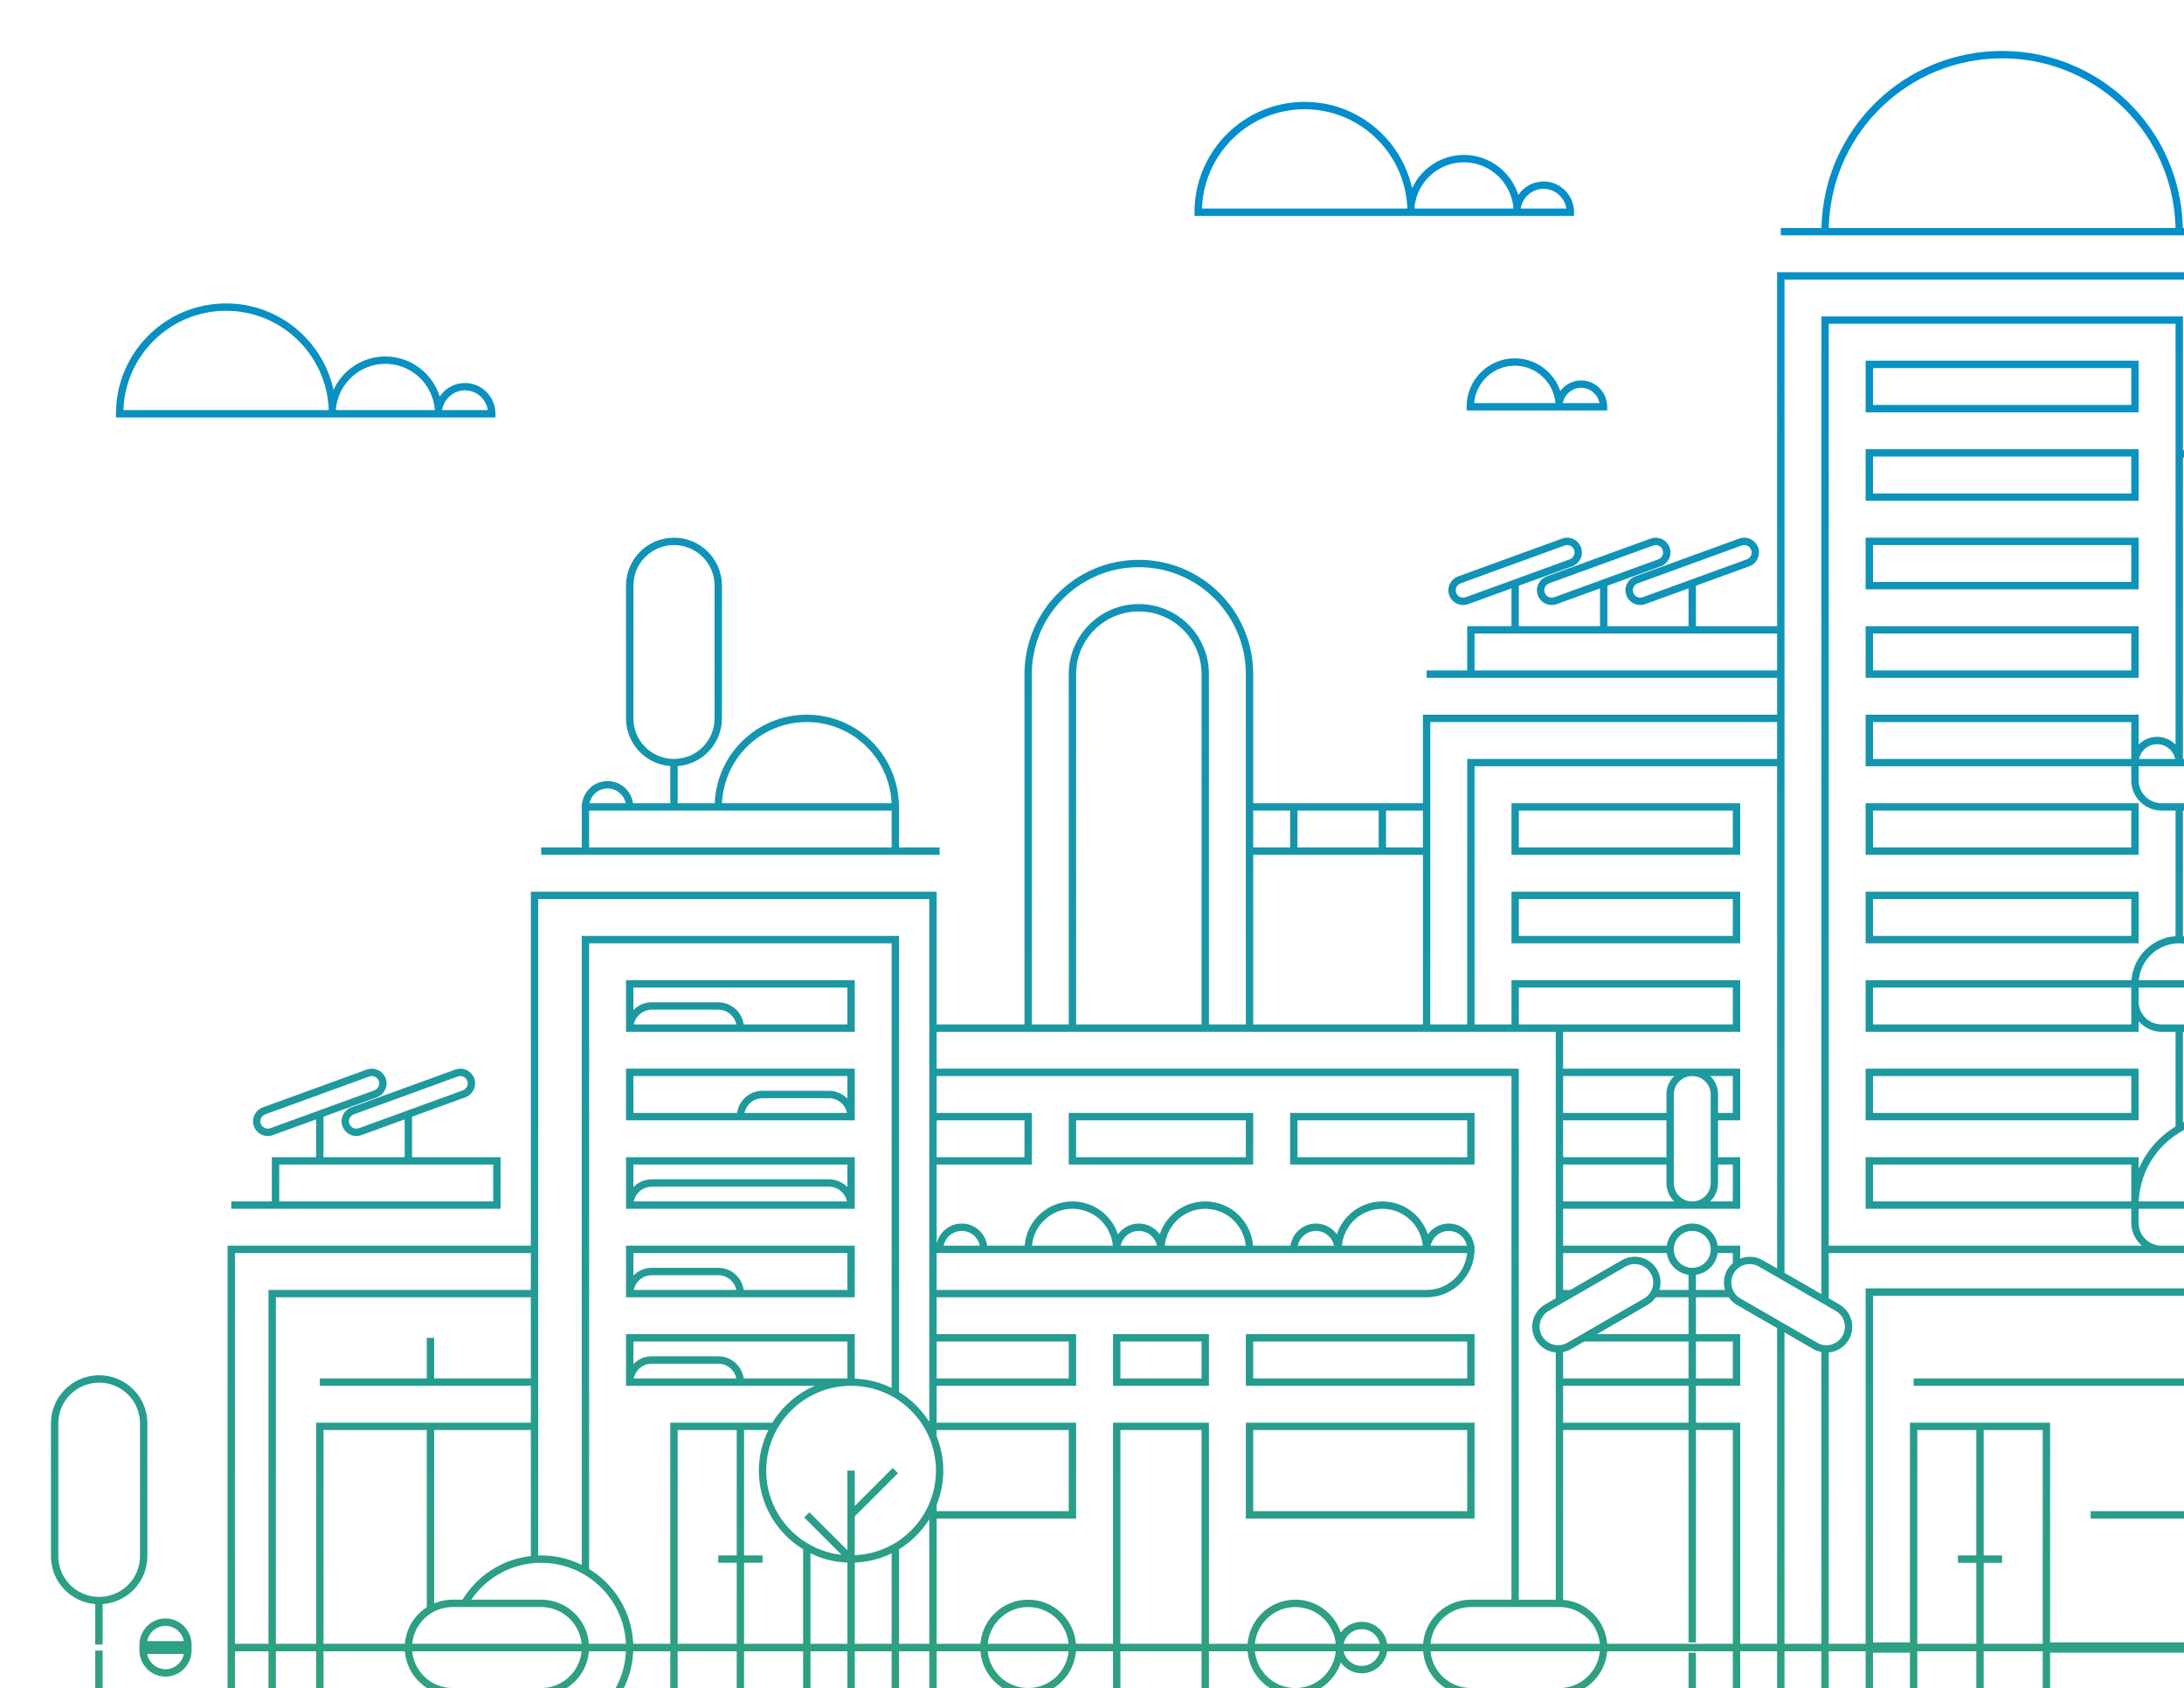 <svg xmlns="http://www.w3.org/2000/svg" width="643" height="497" viewBox="0 0 643 497">
    <defs>
        <linearGradient id="k5tg6ncgha" x1="50%" x2="50%" y1="0%" y2="100%">
            <stop offset="0%" stop-color="#008DD1"/>
            <stop offset="100%" stop-color="#5CB235"/>
        </linearGradient>
        <filter id="zxq3r6kwxb" width="106.5%" height="114.6%" x="-3.2%" y="-7.3%" filterUnits="objectBoundingBox">
            <feOffset dy="5" in="SourceAlpha" result="shadowOffsetOuter1"/>
            <feGaussianBlur in="shadowOffsetOuter1" result="shadowBlurOuter1" stdDeviation="7.5"/>
            <feColorMatrix in="shadowBlurOuter1" result="shadowMatrixOuter1" values="0 0 0 0 0 0 0 0 0 0 0 0 0 0 0 0 0 0 0.1 0"/>
            <feMerge>
                <feMergeNode in="shadowMatrixOuter1"/>
                <feMergeNode in="SourceGraphic"/>
            </feMerge>
        </filter>
    </defs>
    <g fill="url(#k5tg6ncgha)" fill-rule="evenodd" filter="url(#zxq3r6kwxb)" transform="translate(-572 -56)">
        <path d="M1226.633 951.726v2.17h-11.976l-.024.865c-1.028 28.472-24.432 51.239-53.17 51.239-29.032 0-52.617-23.231-53.2-52.103h-11.973v-2.171h130.343zm-14.135 2.17h-102.075l.013.6.033.82c1.308 27.014 23.637 48.513 50.993 48.513l.843-.006.816-.02c26.869-.857 48.493-22.46 49.364-49.307l.013-.6zm-177.078 3.543v1.085l-.004.267c-.14 4.877-4.104 8.79-8.979 8.79-3.091 0-5.81-1.576-7.427-3.97-2.148 6.828-8.505 11.78-16.015 11.78-6.648 0-12.379-3.887-15.1-9.512l-.147-.312-.1.435c-3.374 14.333-16.204 25.008-31.54 25.008-17.91 0-32.427-14.545-32.427-32.486v-1.085h111.739zm-49.082 2.173h-60.463l.009.262.024.483c.945 15.888 14.106 28.482 30.2 28.482l.675-.008.478-.014c15.724-.59 28.38-13.21 29.07-28.943l.007-.262zm2.159-.363l-.006.084-.013.279-.011.24c-.005.079-.01.158-.013.244v-.001.001l.037.318c.923 7.225 7.066 12.806 14.504 12.806l.513-.01.332-.014c7.175-.411 12.966-6.02 13.701-13.139l.03-.38-.006-.065h-29.087l.019-.363zm44.664.363h-13.447l.01.067.044.237c.637 3.137 3.384 5.495 6.67 5.495l.386-.011.251-.02c3.08-.29 5.57-2.653 6.077-5.7l.009-.068zm566.036-422.507h-.083c-.493 3.303-3.122 5.888-6.435 6.365v71.75h-91.24v10.857h90.156v2.171h-11.95v13.026h-26.177l-.039.244c-.632 3.558-3.713 6.269-7.455 6.269-3.828 0-6.963-2.835-7.495-6.513h-24.005v10.91l.434.021c14.286.79 25.634 12.587 25.634 27.062 0 14.989-12.156 27.137-27.154 27.137-6.076 0-11.67-2.019-16.195-5.39l.002-.011-.002.012c-15.42 62.3-71.298 108.661-138.187 109.582l-2.03.014h-1.086l-.001-156.31h-27.03l.215.19c1.708 1.56 2.828 3.754 2.915 6.228l.005.31v6.297h-.056l-.028.323c-.672 6.773-6.128 12.127-12.95 12.648-.36.026-.718.054-1.086.054l-.365-.007-.344-.019c.235.016.47.027.707.027.368 0 .728-.028 1.087-.054v36.96h-2.173v-36.96l.162.012-.162-.013c-4.458-.342-8.33-2.746-10.668-6.263l-.192-.295c-.6-.953-1.09-1.978-1.45-3.066l-.002.001.163.461c.284.764.633 1.496 1.038 2.19l.25.414v43.519h-2.172v-45.712l-.2.198c-1.364 1.295-3.2 2.094-5.23 2.094-2.54 0-4.772-1.254-6.152-3.165-1.862 5.62-7.151 9.678-13.4 9.678-7.433 0-13.509-5.74-14.067-13.025h-10.971l-.02.422c-.765 13.92-12.009 25.02-25.994 25.575-.242.009-.48.03-.722.043l-.273.008.274-.008.36-.023.362-.02v23.935h-2.173v-23.935l-.615-.031c-3.47-.215-6.756-1.077-9.751-2.473l-.498-.238v26.679l108.404-.001.263.004c4.797.139 8.644 4.07 8.644 8.897v6.296h-28.186 2.168l.035.341.039.295c.833 5.78 5.809 10.22 11.824 10.22l.48-.011.305-.016c5.758-.372 10.404-4.82 11.079-10.488l.032-.34h2.168l-.028.323c-.672 6.773-6.128 12.127-12.951 12.648v36.96l4.128.001.263.004c4.797.139 8.644 4.07 8.644 8.897v6.296h-.056l-.023.466c-.517 9.158-5.566 17.084-12.957 21.598v44.703l-52.136 12.095v10.15h39.105v28.222h-41.275v-1.086l-.002-36.78-36.93 8.566-2.173.504 2.173-.504v55.351h-132.516V823.637H992.016v-2.17h103.188v-23.882h-91.242V719.43H993.1v89.013h102.103v2.17H990.927V784.56h-49.963v-2.171h10.862v-11.94h-.001v1.085h-10.862v51.018l-.005.556c-.297 18.329-15.255 33.093-33.667 33.093-18.597 0-33.671-15.064-33.671-33.65V719.43h-25.851v39.077H728.287V654.3h-89.286V417.7h89.287V313.494h119.481v39.077h25.85V249.448c0-18.585 15.075-33.65 33.672-33.65 18.412 0 33.37 14.765 33.667 33.094l.005.556v51.018h10.862v1.086-11.94h-10.861v-2.172h49.963v-26.051h104.275v2.169H993.1v89.013h10.863v-78.156h91.242v-23.881H992.016v-2.171h103.188V131.129h132.516v55.35l-2.173-.503 2.173.504 36.93 8.567.002-36.781v-1.086h41.275v28.223h-39.105v10.15l52.137 12.094-.001 44.703c7.391 4.514 12.44 12.44 12.957 21.598l.023.467h.056v6.295c0 4.827-3.847 8.758-8.644 8.897l-.263.004h-4.128v36.96c6.823.522 12.279 5.876 12.95 12.649l.03.323h-2.169l-.032-.34c-.675-5.667-5.321-10.116-11.08-10.488l-.304-.016-.48-.01c-6.015 0-10.99 4.44-11.824 10.219l-.039.295-.035.34h-2.168v.001h28.186v6.296c0 4.827-3.847 8.758-8.644 8.897l-.263.004h-108.404v26.678l.498-.238c2.995-1.396 6.282-2.258 9.751-2.473l.615-.03v-23.936h2.173v23.935c-.242-.009-.481-.03-.722-.043l-.274-.009.273.009c.241.013.48.034.722.043 13.985.555 25.229 11.654 25.994 25.575l.02.422h10.97c.559-7.285 6.635-13.025 14.069-13.025 6.248 0 11.537 4.057 13.399 9.678 1.38-1.911 3.613-3.165 6.152-3.165 2.03 0 3.866.799 5.23 2.094l.2.198v-45.712h2.173v43.52c-.6.952-1.091 1.977-1.452 3.065l.119.171-.118-.171c.36-1.088.852-2.113 1.451-3.066 2.316-3.677 6.279-6.206 10.86-6.558l.162-.014-.162.013v-36.96h2.173v36.96c-.359-.026-.72-.054-1.087-.054-.237 0-.472.011-.707.027l.344-.019.365-.007c.368 0 .726.028 1.087.054 6.821.521 12.277 5.875 12.949 12.648l.028.323h.056v6.296c0 2.601-1.14 4.913-2.92 6.538l-.216.191h27.031v-156.31h1.087c67.786 0 124.641 46.667 140.217 109.596l.002.011-.002-.01c4.525-3.371 10.119-5.39 16.195-5.39 14.998 0 27.154 12.148 27.154 27.137 0 14.475-11.348 26.271-25.634 27.062l-.434.02v10.911h24.005c.532-3.678 3.667-6.513 7.495-6.513 3.742 0 6.823 2.71 7.455 6.269l.04.244h26.176v13.026h11.95v2.17h-90.155v10.858h91.239v71.75c3.313.477 5.942 3.062 6.435 6.364h.083v2.211zm-488.904 101.762l-2.056 1.186-10.862 6.268-2.172 1.253-4.25 2.453-.263.145c-2.036 1.07-4.346 1.097-6.348.3v3.828h-6.626l-.04.244c-.632 3.558-3.712 6.269-7.455 6.269-3.827 0-6.962-2.836-7.494-6.513h-30.522v-2.171h30.522l.043-.268c.563-3.105 2.995-5.535 6.104-6.092l.261-.042v-4.452h-8.578l.082.291c.475 1.857.269 3.888-.765 5.678l-.244.393-.147.215c-2.253 3.173-6.585 4.142-9.995 2.173l-15.168-8.75-.091-.053.09.052h-2.114v-1.218l-.001-.001v79.374h-13.033v10.857h62.998v-10.857h-49.964v-2.171h52.137v15.196h-67.343V719.43h-10.864v75.988h89.069V647.574l2.172-1.252v292.38h128.171v-52.678l-10.862 2.52v39.301h-106.447V654.302h2.172v271.375h102.103v-36.629l.724-.168-.724.168v-87.24c-1.382 1.411-3.3 2.29-5.431 2.29-2.13 0-4.05-.88-5.43-2.289v8.802h-80.38v-15.196h78.205v-4.125l.005-.262c.139-4.794 4.072-8.639 8.902-8.639h4.129v-36.96l-.324-.03c-6.777-.673-12.134-6.127-12.656-12.942h2.168l.035.34.039.295c.833 5.78 5.809 10.22 11.824 10.22l.48-.011.304-.016c5.758-.372 10.405-4.82 11.08-10.488l.032-.34h2.333l.071.301.064.223c.686 2.211 2.748 3.818 5.187 3.818l.358-.011.235-.02c2.253-.246 4.095-1.869 4.66-4.01l.067-.301h2.175l-.04.244c-.632 3.558-3.712 6.269-7.455 6.269-2.131 0-4.051-.882-5.43-2.293l-.223-.24.098.11.124.131v45.71h-2.172v-43.52l.018-.031-.018.03c-2.255 3.58-6.067 6.074-10.494 6.528l-.37.033v36.96h102.103v-36.96l-.37-.033c-4.424-.456-8.236-2.947-10.49-6.525v43.518h-2.172v-49.932h-104.276V719.429h-76.034v10.857h76.033v2.168h-78.205v-15.196h80.38l-.001 3.136c1.57-1.83 3.846-3.04 6.423-3.13l.31-.005h4.127v-27.872l.484.288.049.028-.532-.316c-4.8-2.93-8.632-7.283-10.86-12.503v3.468h-80.38v-15.197h78.205v-4.125l.006-.31c.09-2.578 1.3-4.85 3.132-6.42h-94.378v-14.245l2.056-1.188zM717.875 898.108v1.086l-.004.267c-.14 4.876-4.104 8.79-8.979 8.79-3.091 0-5.81-1.574-7.427-3.968l-.173-.268.027.045.145.223c-2.149 6.827-8.505 11.777-16.015 11.777-6.648 0-12.379-3.886-15.1-9.51l-.147-.313-.1.436c-3.374 14.33-16.204 25.008-31.54 25.008-17.91 0-32.427-14.545-32.427-32.486v-1.086h64.851v1.086l-.011.364c.006-.121.011-.242.011-.363v-1.086h28.925v-.002h17.964zm-49.08 2.172h-60.466l.008.265.025.483c.945 15.888 14.106 28.482 30.2 28.482l.675-.009.477-.014c15.725-.59 28.383-13.21 29.071-28.942l.01-.265zm376.395-.113v1.086l-.004.246c-.129 4.167-3.515 7.508-7.676 7.508-2.515 0-4.725-1.237-6.126-3.122l.074-.229-.074.229c-1.881 5.497-6.998 9.485-13.074 9.628l-.338.004c-7.838 0-14.19-6.389-14.19-14.263v-1.085h28.382l-.001 1.109.001-.025v-1.086h13.026zm156.462-.544v15.197h-80.38v-15.197h80.38zm-530.73.897l-.015.24.038.324c.923 7.224 7.066 12.805 14.504 12.805l.513-.009.332-.015c7.175-.41 12.965-6.019 13.701-13.136l.03-.385.023.157-.021-.157-.004-.031-.003-.031-.015-.114.015.113h-29.088l-.01.24zm359.02 1.82h-23.938l.033.323.038.3c.825 5.87 5.839 10.383 11.897 10.383l.473-.01.307-.016c5.807-.373 10.493-4.896 11.16-10.657l.03-.323zm169.537-.546h-76.034v10.855h76.034v-10.855zm104.276-13.026h-36.93v23.88h36.93v-23.88zm-260.842 13.572h-10.803v.017l-.002.007.078.317.062.223c.694 2.28 2.79 3.932 5.262 3.932l.36-.01.239-.022c2.284-.251 4.152-1.92 4.726-4.123l.078-.34zm-327.297-2.058h-13.447l.01.067.044.237c.637 3.139 3.382 5.494 6.67 5.494l.386-.01.261-.02c2.945-.282 5.345-2.457 5.99-5.313l.086-.455zm486.036-26.713v15.197h-80.38V873.57h80.38zm-2.173 2.171h-76.034v10.855h76.034V875.74zm26.122-78.155h-10.918v88.732l102.103-23.686v-41.788l.298-.152-.298.15c-3.135 1.54-6.605 2.49-10.277 2.713l-.582.029v30.261l-80.38 18.519v-74.777h.054zm52.139 0h-11.027l-.04.244c-.632 3.559-3.712 6.27-7.455 6.27-2.537 0-4.77-1.255-6.152-3.166-1.861 5.62-7.151 9.678-13.399 9.678-5.04 0-9.45-2.646-11.948-6.615v65.64l76.035-17.52v-28.533l.362.02c.24.016.48.034.724.034l-.364-.011c-.242-.013-.48-.035-.722-.043-14.127-.56-25.454-11.88-26.014-25.998zm-226.912 48.166c.821-2.253 3.31-3.415 5.568-2.596l12.739 4.632 2.172.79 15.71 5.715.202.079c2.122.894 3.189 3.302 2.397 5.487l-.163.384-.097.192c-1.012 1.881-3.27 2.762-5.31 2.02l-30.622-11.139-.202-.079c-2.121-.89-3.19-3.3-2.394-5.485zm-44.694-22.113v10.855h89.068v2.17h-23.894v11.915l-2.173-.79v-11.125h-23.897v11.915l15.709 5.714.202.079c2.124.894 3.19 3.3 2.396 5.487l-.16.384-.098.192c-1.011 1.881-3.268 2.762-5.31 2.02l-30.621-11.139-.202-.079c-2.122-.89-3.19-3.3-2.394-5.485.82-2.253 3.31-3.415 5.568-2.596l12.738 4.632v-11.124h-23.896v11.915l15.709 5.714.202.079c2.121.894 3.19 3.3 2.396 5.487l-.161.384-.097.192c-1.012 1.881-3.269 2.762-5.31 2.02l-30.622-11.139-.202-.079c-2.121-.89-3.19-3.3-2.396-5.485.824-2.253 3.313-3.415 5.57-2.596l12.739 4.632v-11.124h-13.037v-13.025h2.173zm195.518 23.88v15.197h-80.38v-15.197h80.38zM771.517 784.56v10.914l.322.028c7.163.72 12.712 6.732 12.712 14.024v39.077l-.003.315c-.168 7.648-6.424 13.796-14.117 13.796-7.8 0-14.12-6.317-14.12-14.11v-39.078l.003-.327c.166-7.278 5.85-13.183 13.03-13.73V784.56h2.173zm427.962 65.129h-76.034v10.855h76.034v-10.855zm-143.974-4.542c-1.086-.31-2.244.267-2.637 1.347-.408 1.126.172 2.37 1.299 2.78l30.62 11.14.159.05c1.012.282 2.091-.2 2.545-1.153l.1-.243.047-.149c.29-1.044-.287-2.195-1.364-2.587l-30.621-11.137zm-52.136 0c-1.087-.31-2.245.267-2.638 1.347-.41 1.126.172 2.37 1.3 2.78l30.619 11.14.163.052c.93.258 1.913-.13 2.418-.934l.115-.208.108-.256.048-.149c.29-1.044-.29-2.195-1.366-2.587l-30.62-11.137zM770.41 797.585l-.303.004c-6.44.161-11.625 5.443-11.625 11.937v39.077l.004.304c.16 6.455 5.446 11.636 11.944 11.636 6.6 0 11.948-5.345 11.948-11.94v-39.077l-.004-.3c-.156-6.292-5.188-11.399-11.495-11.632l-.469-.009zm259.026 47.562c-1.087-.31-2.245.267-2.637 1.347-.409 1.126.171 2.37 1.299 2.78l30.62 11.14.158.05c1.012.282 2.092-.2 2.546-1.153l.1-.243.047-.149c.29-1.044-.288-2.195-1.366-2.587l-30.62-11.137zM938.79 719.43h-62.998v103.123l.004.52c.278 17.147 14.273 30.959 31.495 30.959l.685-.007.511-.015c16.843-.63 30.303-14.472 30.303-31.457V719.429zm-49.964 0v103.124l.003.335c.18 10.036 8.377 18.118 18.462 18.118l.554-.009.335-.013c9.786-.463 17.576-8.538 17.576-18.431V719.43h2.173v103.123l-.003.348c-.186 11.23-9.353 20.276-20.635 20.276-11.398 0-20.637-9.233-20.637-20.624V719.43h2.172zm404.065 102.037v15.197h-54.31v-15.197h54.31zm-91.24 0v15.197h-80.379v-15.197h80.38zm-2.172 2.171h-76.034v10.855h76.034v-10.855zm91.24 0h-49.965v10.855h49.964v-10.855zm39.077-26.052h-49.914l.006.18.023.396c.856 13.015 11.69 23.305 24.929 23.305l.634-.006.392-.013c12.9-.523 23.282-10.82 23.923-23.681l.007-.18zm-481.158-28.222v2.171h-11.95v13.026h-.053l.02-.355c-.009.118-.016.236-.021.355-.574 14.48-12.47 26.051-27.1 26.051-14.631 0-26.525-11.571-27.099-26.051h-24.063l-.039.244c-.63 3.558-3.713 6.269-7.453 6.269-3.828 0-6.963-2.836-7.495-6.513h-.111v-13.026h-11.946v-2.171h117.31zm-14.149 15.197h-49.914l.009.18.023.395c.854 13.015 11.687 23.305 24.926 23.305l.637-.006.392-.013c12.9-.523 23.28-10.82 23.923-23.681l.004-.18zm364.99 13.026h-76.034v10.855h76.034v-10.855zm52.084 0h-23.794l.035.34.039.295c.833 5.78 5.811 10.22 11.824 10.22l.48-.01.305-.015c5.76-.375 10.404-4.823 11.079-10.49l.032-.34zm223.412-195.391h-38.705l-.001 10.857h38.016v2.17l-38.016.001v23.881h37.37v2.17l-37.37.001v13.026h-65.172v140.346l.774-.083 1.94-.237c63.852-8.294 112.423-62.88 112.423-128.086V549.454l-11.259.06v-2.172l13.432-.074V666.24l-.016 2.026c-1.014 66.746-52.066 122.095-118.274 128.666l-1.192.12V654.3l-10.864.001v154.13l1.27-.01 2.32-.056c76.421-2.464 137.616-65.154 137.616-142.125V537.105h-24.293v65.09zm-262.571 195.39h-10.647l.074.302.064.223c.686 2.211 2.748 3.817 5.187 3.817l.356-.01.235-.02c2.255-.246 4.097-1.867 4.661-4.01l.07-.302zm52.137 0h-10.645l.072.302.064.223c.686 2.211 2.75 3.817 5.186 3.817l.359-.01.234-.02c2.255-.246 4.095-1.867 4.66-4.01l.07-.302zm58.546-13.025h-114.703l-.382.01-.235.018c-3.43.311-6.117 3.193-6.117 6.702v4.125h128.171v-4.125l-.004-.236c-.124-3.608-3.09-6.494-6.73-6.494zm-566.887 0h-10.642l.07.301.063.224c.688 2.21 2.75 3.817 5.189 3.817l.356-.011.235-.02c2.255-.246 4.097-1.869 4.662-4.01l.067-.301zm445.452-15.197v15.197h-80.38v-15.197h80.38zm-117.31 0v15.197H1017v-15.197h67.343zm-93.415 2.171h-10.861v10.855h10.861v-10.855zm-156.414 0h-89.069v10.855h89.07v-10.855zm143.381-1.086h-.001v1.086h-23.895v10.855h23.896v-11.94zm221.585 1.086h-76.034v10.855h76.034v-10.855zm-117.31 0h-62.998v10.855h62.999v-10.855zm210.722-15.197v15.197h-54.31v-15.197h54.31zm-2.173 2.171h-49.964v10.855h49.964v-10.855zm-299.791-39.08h-49.964v49.935h49.964v-49.934zm93.415 23.884v15.196H1017v-15.196h67.343zm117.31 0v15.196h-80.38v-15.196h80.38zm220.496 0v2.17h-18.465v11.94h-2.172v-11.94h-18.466v-2.17h39.103zm-339.978 2.17h-62.999v10.855h62.999v-10.854zm117.31 0h-76.035v10.855h76.034v-10.854zM743.273 560.324l-.473.227c-3.487 1.632-7.367 2.567-11.473 2.567-.293 0-.58-.034-.87-.043v193.263h115.137V602.423l.062-.105-.063.104c-2.144 3.43-5.028 6.34-8.438 8.517l-.468.293-.231.139.098-.058.133-.08V745.48h-93.414V560.323zm510.624 172.134l.07.301.064.223c.686 2.211 2.75 3.818 5.186 3.818l.359-.011.234-.02c2.255-.246 4.095-1.869 4.66-4.01l.067-.301h2.175l-.056.335-.032.149.032-.15.056-.334h.159l.035.34.038.295c.836 5.78 5.812 10.22 11.827 10.22l.48-.011.304-.016c5.758-.372 10.405-4.82 11.077-10.488l.035-.34h2.168l-.028.32c-.707 7.13-6.714 12.705-14.036 12.705-6.138 0-11.35-3.916-13.296-9.378l-.103-.3-.164.218c-1.39 1.785-3.549 2.948-5.99 2.948-3.828 0-6.963-2.836-7.493-6.513h2.172zM769.344 537.105h-10.918l-.02.43c-.51 9-5.4 16.815-12.588 21.362l-.374.232v184.182h89.07V612.428l.554-.28.387-.208-.43.229-.512.259c-3.3 1.62-6.971 2.585-10.86 2.74l-.072.003.072-.003v13.08H756.31v-15.196h55.608l.519.215c.174.07.349.138.525.205l.491.179-.491-.18c-.176-.067-.35-.135-.525-.205l-.519-.215c-5.222-2.227-9.58-6.06-12.512-10.857l-.187-.309.187.31h-30.061l-.001-65.09zm54.31 180.153v15.196H756.31V717.26l67.343-.001zm-32.644 1.806l-.013.097-.039.267c-.53 3.68-3.664 6.515-7.494 6.515h-19.551l-.303-.006c-2.008-.079-3.812-.94-5.127-2.283v6.632h62.998v-10.857H790.96l.04-.268.011-.097zm532.077.366h-114.703l-.382.01-.235.018c-3.43.311-6.117 3.193-6.117 6.702v4.125h128.171v-4.125l-.004-.236c-.124-3.608-3.09-6.494-6.73-6.494zm-534.301 0h-30.194l.07.302.064.223c.688 2.21 2.75 3.817 5.187 3.817h19.55l.36-.013.234-.02c2.255-.243 4.095-1.864 4.66-4.007l.069-.302zm659.43-2.172v2.17h-65.17v-2.17h65.17zm-418.183-167.166h-10.862v156.31H847.77l-.001 10.856h182.263v-78.456L1026.91 637l-.22-.132c-3.466-2.155-4.618-6.686-2.563-10.248l.153-.252c1.306-2.07 3.467-3.297 5.752-3.505v-72.771zm-206.38 141.116v15.196H756.31v-15.197h67.343zM719.38 665.154v15.197h-26.068v11.915l15.709 5.714.202.08c2.123.894 3.19 3.3 2.398 5.484l-.163.387-.097.191c-1.012 1.882-3.27 2.763-5.312 2.019l-30.62-11.137-.201-.08c-2.122-.89-3.19-3.3-2.395-5.484.822-2.256 3.313-3.417 5.568-2.597l12.739 4.633.448.164-.447-.163V679.29h-.001v1.06h-23.896l-.001 11.916h.001l15.708 5.713.202.08c2.124.894 3.19 3.3 2.396 5.484l-.16.387-.097.191c-1.012 1.882-3.271 2.763-5.312 2.019l-30.62-11.137-.202-.08c-2.121-.89-3.19-3.3-2.394-5.484.821-2.256 3.31-3.417 5.568-2.597l12.738 4.634V680.35h-13.034v-13.025h-11.947v-2.171h78.205v2.17h.001v-2.171h1.084zm573.512 26.052v15.197h-54.31v-15.197h54.31zm-91.24 0v15.197h-80.379v-15.197h80.38zm-117.31-26.051v15.196h-6.516v18.454l-.006.302c-.08 2.009-.944 3.812-2.288 5.125l-.246.229.006-.004.24-.225h6.639v-10.855h-4.345v-2.17h6.517v15.196l-14.115-.001.303-.005.028-.003-.331.008h-38.022v-2.17h32.705l-.198-.2c-1.294-1.362-2.094-3.2-2.094-5.227v-5.428h-30.412v-2.17h30.413v-10.855h-30.413v-2.171h30.413v-5.428l.005-.302c.08-2.007.943-3.81 2.286-5.125h-32.704v-2.171h52.136zm376.911 26.052v2.171l-38.018.001v11.939h-2.172v-11.939h-38.017v-2.172h78.207zm52.136-36.906c-4.327 0-8.398 1.1-11.948 3.037v8.902l-.006 1.29c-.093 10.303-1.3 20.333-3.445 30.013l-.262 1.16.382.302c4.225 3.271 9.52 5.228 15.279 5.228 13.799 0 24.982-11.178 24.982-24.966 0-13.79-11.183-24.966-24.982-24.966zm-724.382 39.077h-30.523v10.855h62.998v-6.632l-.2.198c-1.363 1.293-3.201 2.093-5.23 2.093h-19.552l-.254-.005c-3.712-.122-6.72-2.912-7.238-6.51l-.001.001zm410.473 0h-76.034v10.854h76.034v-10.855zm91.24 0h-49.965v10.854h49.964v-10.855zm-220.53-26.052l-.216.004c-2.869.114-5.183 2.498-5.183 5.423v26.052l.005.218c.114 2.897 2.5 5.209 5.426 5.209 3 0 5.431-2.43 5.431-5.427v-26.052l-.004-.226c-.115-2.776-2.322-5.03-5.107-5.193l-.352-.008zm-142.261-65.131h-28.24l-.001-65.09h-10.86l-.058-.001-.025.285c-.699 7.024-6.537 12.536-13.71 12.7l-.328.003c-7.432 0-13.508-5.74-14.066-13.023l.003.035h-.057v.001h-12.818v36.867h41.058v28.223H847.77v10.857h41.057v15.196l-41.057.001v10.855h144.246l.327.003c7.283.165 13.19 5.845 13.74 13.022h.053V654.3h-.11l-.039.244c-.63 3.558-3.712 6.269-7.453 6.269-2.54 0-4.773-1.255-6.152-3.166-1.861 5.621-7.151 9.679-13.399 9.679-6.25 0-11.54-4.06-13.399-9.679.064-.088.125-.177.185-.268l.058-.095-.058.095-.185.268c-1.382 1.91-3.615 3.166-6.155 3.166-3.827 0-6.962-2.836-7.494-6.513H940.91l-.029.32c-.709 7.133-6.715 12.706-14.037 12.706-6.137 0-11.349-3.914-13.297-9.379l-.103-.3-.163.218c-1.39 1.788-3.547 2.948-5.99 2.948-2.538 0-4.771-1.255-6.15-3.166-1.863 5.621-7.152 9.679-13.4 9.679-7.432 0-13.51-5.74-14.066-13.026h-11.027l-.04.244c-.63 3.558-3.712 6.269-7.453 6.269l-.262-.005c-3.482-.118-6.354-2.582-7.124-5.857v23.23h28.023v15.196l-28.023.001v10.854H1017v-154.14h-11.948l-.327-.004c-7.283-.166-13.191-5.844-13.74-13.02l.003.037h-.057v-.038h-.001v.038l-10.53.001c-.546 3.66-3.674 6.473-7.486 6.473-2.54 0-4.773-1.255-6.152-3.166-1.862 5.621-7.152 9.679-13.4 9.679-7.431 0-13.51-5.74-14.065-13.024l.002.037h-.057v-.038h-.001v.038H927.93v-2.21h11.311v.037h.001v-.037l.057-.001.026-.282c.707-7.131 6.715-12.704 14.038-12.704 6.247 0 11.537 4.058 13.399 9.679 1.379-1.91 3.612-3.166 6.152-3.166 3.812 0 6.94 2.814 7.486 6.473h10.53v.038h.001v-.037l.057-.001.026-.282c.696-7.025 6.537-12.537 13.71-12.7l.328-.004h11.948v-154.14h-169.23v10.854h28.023v15.198l-28.023-.001v23.23c.77-3.275 3.642-5.739 7.124-5.857l.262-.005c3.74 0 6.823 2.71 7.454 6.27l.039.243h11.027c.556-7.286 6.634-13.026 14.066-13.026 6.248 0 11.537 4.058 13.4 9.679 1.379-1.911 3.612-3.166 6.15-3.166 2.443 0 4.6 1.16 5.99 2.948l.163.218.103-.3c1.948-5.465 7.16-9.379 13.297-9.379 7.322 0 13.328 5.573 14.037 12.706l.029.32h11.024c.532-3.677 3.667-6.513 7.494-6.513 2.54 0 4.773 1.255 6.155 3.166l.185.268.058.094-.058-.094c-.06-.09-.121-.18-.185-.268 1.86-5.619 7.15-9.679 13.4-9.679 6.247 0 11.537 4.058 13.398 9.679 1.38-1.91 3.613-3.166 6.152-3.166 3.74 0 6.823 2.71 7.453 6.27l.04.243h.11v1.123l-.001 1.048h-.054c-.55 7.177-6.456 12.857-13.739 13.022l-.327.004-144.246-.001v10.855h41.057v15.197H847.77v10.857h41.057v28.223H847.77l-.001 36.866h12.818v.001h.057l.025-.284c.71-7.13 6.716-12.703 14.038-12.703s13.329 5.572 14.038 12.703l.025.284h.057l10.861-.001v-65.089h28.241v132.39zm-250.418 86.64c-1.087-.31-2.245.267-2.638 1.347-.408 1.127.172 2.37 1.3 2.781L706.79 704.1l.163.052c.93.258 1.915-.13 2.42-.933l.115-.206.106-.257.048-.148c.29-1.044-.288-2.195-1.366-2.587l-30.62-11.14zm-26.069 0c-1.086-.31-2.244.267-2.637 1.347-.408 1.127.172 2.37 1.3 2.781l30.618 11.137.164.052c.93.258 1.913-.13 2.42-.933l.115-.206.106-.257.047-.148c.29-1.044-.29-2.195-1.366-2.587l-30.619-11.14zm169.93 4.544h-30.192l.07.301.063.224c.686 2.21 2.748 3.817 5.187 3.817h19.551l.359-.013.234-.02c2.255-.244 4.095-1.867 4.66-4.008l.067-.301zm119.591-15.198v15.196h-54.309v-15.196h54.31zm65.175 0v15.196h-54.309v-15.196h54.31zm-132.517 2.17l-25.851.001v10.855h25.85V680.35zm377.969-13.025h-49.915l.01.18.022.395c.854 13.015 11.687 23.305 24.927 23.305l.636-.006.392-.013c12.899-.523 23.28-10.82 23.923-23.681l.005-.18zm-247.624 13.026H954v10.854h49.964v-10.854zm-65.175 0h-49.964v10.854h49.964v-10.854zm536.581-15.197v1.085l-.003.315c-.168 7.648-6.423 13.796-14.117 13.796h-65.173l-.315-.003c-7.651-.168-13.805-6.42-13.805-14.108v-1.085h93.413zm-652.804 0v.002h1.087v15.194H756.31v-15.194h1.087v-.002h65.17zm376.912 2.17h-76.034v10.856h76.034v-10.855zm-117.31 0h-6.662l.2.202c1.306 1.365 2.118 3.2 2.118 5.226v5.427h4.344v-10.854zm208.499 0h-23.796l.035.341.038.295c.836 5.78 5.812 10.22 11.827 10.22l.48-.01.304-.015c5.758-.372 10.405-4.823 11.077-10.49l.035-.34zm39.102 0h-23.794l.035.341.039.295c.833 5.78 5.809 10.22 11.824 10.22l.48-.01.305-.015c5.758-.372 10.404-4.823 11.079-10.49l.032-.34zm143.38 0h-88.97l.035.341.039.295c.833 5.78 5.81 10.22 11.824 10.22h65.173l.48-.01.304-.015c5.76-.372 10.405-4.823 11.08-10.49l.034-.34zm-755.944.001h-62.998v10.854h62.999l-.001-10.854zm41.276 4.221v6.633h63v-6.632l-.201.198c-1.364 1.295-3.2 2.095-5.23 2.095h-52.137l-.303-.006c-2.01-.08-3.814-.943-5.128-2.287l-.001-.001zm62.889-4.22h-62.78l.07.303.064.222c.688 2.21 2.75 3.818 5.19 3.818h52.136l.356-.013.235-.02c2.255-.246 4.097-1.867 4.661-4.007l.068-.302zm482.272-.001h-10.645l.072.304.064.222c.686 2.21 2.75 3.816 5.189 3.816l.356-.011.235-.02c2.255-.246 4.095-1.867 4.66-4.007l.069-.304zm19.498-13.026h-114.78l-.359.01-.235.018c-3.43.311-6.117 3.193-6.117 6.702v4.125h128.17l.002-4.125-.004-.235c-.124-3.59-3.062-6.466-6.677-6.495zm-384.402 0h-23.793l.034.34.04.296c.833 5.779 5.808 10.219 11.824 10.219l.48-.009.304-.016c5.758-.374 10.404-4.823 11.079-10.49l.032-.34zm-39.102 0h-23.794l.035.34.039.296c.833 5.779 5.809 10.219 11.824 10.219l.48-.009.304-.016c5.758-.374 10.405-4.823 11.08-10.49l.032-.34zm91.241 0h-23.796l.035.34.039.296c.835 5.779 5.81 10.219 11.826 10.219l.48-.009.304-.016c5.759-.374 10.405-4.823 11.077-10.49l.035-.34zm12.975 0H993.21l.071.302.064.223c.686 2.21 2.75 3.817 5.19 3.817l.355-.011.235-.02c2.255-.246 4.095-1.869 4.66-4.01l.07-.301zm-143.378 0h-10.644l.072.302.063.223c.686 2.21 2.75 3.817 5.19 3.817l.356-.011.234-.02c2.255-.246 4.095-1.869 4.66-4.01l.07-.301zm104.276 0h-10.645l.072.302.064.223c.686 2.21 2.75 3.817 5.186 3.817l.359-.011.235-.02c2.255-.246 4.094-1.869 4.66-4.01l.069-.301zm-52.137 0h-10.647l.072.302.064.223c.688 2.21 2.75 3.817 5.189 3.817l.356-.011.235-.02c2.255-.246 4.097-1.869 4.662-4.01l.07-.301zm157.607-6.513c-3 0-5.43 2.43-5.43 5.427 0 2.998 2.43 5.428 5.43 5.428 3 0 5.431-2.43 5.431-5.428 0-2.998-2.43-5.427-5.43-5.427zm442.08-6.512h-10.861v13.65c3.137-1.541 6.607-2.488 10.28-2.711l.582-.03v-10.91zm-688.648-2.172v15.196H756.31V639.104h34.757v1.085l-.01.276c-.018.273-.06.54-.099.81l.008-.053.032-.216c.026-.178.048-.358.06-.54l.01-.278v-1.085h32.585zm638.685-102.036h-.002v.038h-.058l-.024.283c-.697 7.025-6.538 12.537-13.711 12.7l-.327.004h-24.984v91.638h-301.96l-.001-104.625h-10.863v85.759c2.38.215 4.622 1.532 5.906 3.755 2.098 3.635.853 8.283-2.783 10.382l-3.122 1.8v13.329h323.686V550.093h2.175v49.933h36.532v-62.921h-10.464v-.038zM992.015 641.274l-144.246.001v10.854h156.144l-.034-.341-.04-.295c-.835-5.78-5.81-10.219-11.824-10.219zm87.855 0h-8.562v4.453l.26.042c3.197.573 5.68 3.128 6.148 6.36h4.453v-2.987l.029.024-.03-.025c-.536-.47-1.03-1-1.432-1.624l-.166-.273-.207-.378-.143-.302c-.77-1.723-.852-3.594-.35-5.29zM665.07 537.105h-11.85v101.998h75.066v2.171H651.05l-.001-104.169h-9.879v115.024h87.117v-89.192h-.001l-.456-.055c-8.34-1.074-15.471-5.93-19.664-12.79h-2.907l-.443-.007c-1.616-.05-3.165-.374-4.6-.921l-.388-.156v51.018h28.458v2.169H665.07v-65.09zm125.895 104.117l-.008.053c-.53 3.677-3.664 6.512-7.494 6.512h-19.551l-.303-.006c-2.008-.079-3.812-.942-5.127-2.283v6.63h62.998v-10.854H790.96l.007-.052zm323.466-13.517c-1.5-2.597-4.822-3.484-7.418-1.987l-22.578 13.026-.203.124c-2.336 1.487-3.185 4.51-1.94 7l.173.318.12.2c1.536 2.416 4.754 3.22 7.281 1.759l22.578-13.026.201-.122c2.44-1.55 3.246-4.764 1.786-7.292zm-81.211-2.1c-2.563-1.338-5.75-.427-7.212 2.1-1.5 2.597-.609 5.917 1.987 7.415l22.578 13.025.218.12c2.346 1.217 5.223.56 6.811-1.522l.205-.287.202-.325.112-.205c1.321-2.537.412-5.722-2.117-7.18l-22.578-13.027zm-244.433 15.67H758.59l.072.301.064.223c.688 2.211 2.75 3.817 5.187 3.817h19.55l.36-.013.234-.02c2.255-.243 4.095-1.866 4.66-4.007l.071-.301zm762.508 0h-10.645l.072.3.064.224c.686 2.21 2.75 3.817 5.187 3.817l.358-.01.235-.021c2.255-.245 4.095-1.869 4.66-4.01l.069-.3zm-375.714-39.08h-41.276v-64.673h-10.864v102.037h297.617v-89.522l-.327-.029c-6.625-.66-11.898-5.882-12.616-12.486h-50.054v10.457l.322.029c7.164.72 12.712 6.732 12.712 14.024v11.943h38.018v2.17l-38.018.001v24.963l-.004.359c-.123 4.887-2.738 9.146-6.615 11.584h44.638v2.17h-273.722v-2.17h174.98l-.282-.182c-3.814-2.525-6.338-6.844-6.338-11.76v-39.078l.004-.327c.166-7.277 5.85-13.18 13.03-13.73v-10.453h-23.983c-.77 7.069-6.757 12.57-14.034 12.57-6.248 0-11.537-4.057-13.4-9.678l-.161.216c-1.39 1.788-3.55 2.948-5.991 2.948-3.67 0-6.732-2.598-7.445-6.056h-76.19v-3.044h76.19c.713-3.458 3.776-6.056 7.445-6.056 2.441 0 4.6 1.16 5.99 2.948l.163.216c1.862-5.62 7.151-9.678 13.399-9.678 7.277 0 13.264 5.501 14.033 12.57h23.984v-10.453c-7.18-.55-12.864-6.453-13.03-13.73l-.004-.327v-39.077c0-4.917 2.524-9.236 6.338-11.761l.281-.182h-174.979v-2.17h273.722v2.17h-44.638c3.877 2.438 6.492 6.697 6.615 11.584l.004.359v24.963h38.018v2.172l-38.018-.001v11.943c0 7.292-5.548 13.305-12.712 14.024l-.322.029v10.457h50.054c.718-6.604 5.991-11.826 12.616-12.486l.327-.03v-89.521h-297.617v102.037h10.864v-64.673h41.276v132.39zm-106.446 13.028h-36.93V623l-.113-.02.111.02c.692.139 1.377.35 2.031.688l.278.152 3.88 2.236h30.741v2.171h-26.978l14.935 8.617.293.179c.862.553 1.563 1.262 2.12 2.06h9.631v-23.881zm15.206-13.028h-13.034v10.857h13.034v15.196h-13.034v10.855h9.637l.191-.262c.59-.776 1.32-1.459 2.214-1.975l11.853-6.838.217-.127-.216.125-.001-92.921h-10.86v-2.21l10.86-.001v-92.92l.22.126-.22-.128-11.853-6.838c-.893-.516-1.625-1.2-2.214-1.975l-.19-.261-.001-.001h-9.637v10.855h13.034v15.196h-13.034v10.857h13.034v132.39zm493.13 26.053h-76.032v10.855h76.032v-10.855zm-469.236-91.143h-10.861v91.668l8.553-4.935.318-.17c.642-.324 1.315-.53 1.99-.668v-85.895zm-180.308 75.947v15.197h-28.24v-15.197h28.24zm78.21 0v15.197h-67.344v-15.197h67.343zm-277.851 0v2.17h-28.459v11.941h-2.172v-11.94h-31.499v-2.171h62.13zm158.367 2.17l-38.885.001v10.855h38.885v-10.855zm195.515 0h-10.861v10.855h10.861v-10.854zm-78.204 0h-62.999v10.856h62.999v-10.855zm-78.21 0H901.86v10.856h23.896v-10.855zm-104.274 0h-30.523l-.04.244c-.63 3.559-3.71 6.27-7.453 6.27h-19.55l-.304-.007c-2.01-.079-3.814-.942-5.128-2.286l-.197-.21c.064.072.13.141.197.21v6.634h62.998v-10.854zm-32.696 0h-30.193l.07.302.063.223c.688 2.211 2.75 3.817 5.19 3.817h19.55l.357-.013.234-.02c2.255-.243 4.097-1.866 4.662-4.007l.067-.301zm-186.572-78.336v11.9l.32.028c7.235.686 12.851 6.726 12.851 14.054v39.146l-.003.312c-.167 7.663-6.456 13.824-14.189 13.824l-.51-.011-.318-.015c-7.48-.439-13.364-6.606-13.364-14.11v-39.146l.004-.327c.165-7.269 5.847-13.17 13.037-13.748v-11.907h2.172zm-1.04 14.02l-.305.003c-6.479.162-11.696 5.456-11.696 11.959v39.146l.004.301c.157 6.302 5.22 11.42 11.564 11.655l.46.009c6.63 0 12.012-5.358 12.012-11.965v-39.146l-.004-.301c-.157-6.3-5.22-11.42-11.564-11.653l-.472-.008zm467.963 51.289h-36.93v10.857h36.93v-10.857zm286.754-64.673h-36.93v10.457l.321.029c7.162.72 12.713 6.732 12.713 14.024v11.942h10.861v2.171h-10.862v24.964l-.004.359c-.119 4.767-2.612 8.938-6.333 11.402l-.281.182h24.102c-3.973-2.497-6.621-6.906-6.621-11.943v-39.077l.003-.327c.166-7.277 5.85-13.18 13.03-13.73v-10.453zm145.55 36.452h64.084v2.171h-64.085v36.907h89.067v-69.569c-2.316 3.677-6.279 6.206-10.86 6.556v52.155h-78.205v-2.17h76.032v-49.988l-.323-.028c-6.778-.672-12.133-6.124-12.656-12.941l.003.039h-.058v-.001h-63v36.87zm-677.786-10.799v11.436l12.716 12.707-1.535 1.535-11.181-11.17v10.403h-2.172v-23.432l-11.179 11.172-1.538-1.535 11.015-11.008-.373.045c-12.178 1.537-21.627 11.827-21.817 24.372l-.003.385c0 13.79 11.184 24.966 24.982 24.966 13.797 0 24.983-11.176 24.983-24.966l-.004-.402c-.209-13.236-10.736-23.942-23.894-24.508zm494.2-13.083l-.303.003c-6.44.161-11.625 5.445-11.625 11.937v39.077l.003.304c.161 6.455 5.446 11.636 11.945 11.636 6.6 0 11.947-5.345 11.947-11.94v-39.077l-.003-.3c-.156-6.292-5.189-11.399-11.495-11.632l-.469-.008zm38.036 27.588l-10.862 10.855v12.574l.004.304c.16 6.455 5.446 11.636 11.944 11.636 6.355 0 11.536-4.956 11.912-11.211l.014-.298-10.84-10.833v10.404h-2.172v-23.43zm-349.753-3.708v28.223h-67.343v-28.223h67.343zm-217.241-36.867h-17.38v62.92h17.38v1.084-37.992h-5.43v-2.17h5.43v-23.842zm215.069 39.04h-62.999v23.881h62.999v-23.88zm-156.196 1.869c1.249 3.115 1.955 6.508 1.955 10.07 0 3.563-.706 6.957-1.955 10.074l-.149.356.149-.355v1.867h38.885v-23.88h-38.885zm234.4-40.909h-36.99l-.025.286c-.663 6.664-5.957 11.954-12.625 12.618l-.324.028v49.989h36.93v-62.53h2.173v62.53h10.861v-62.921zm-156.414 0h-23.896v62.921h23.897l-.001-62.921zm-234.559-.001h-.056v.001h-23.897v62.92h30.414V547.86l.059.036-.06-.038c-3.526-2.258-5.975-6.035-6.428-10.413l-.032-.341zm117.25.001h-17.378l.001 23.841h5.43v2.171h-5.43v36.909h7.144c-1.775-3.607-2.798-7.65-2.798-11.941 0-9.655 5.062-18.107 12.662-22.917l.37-.23-.001-27.833zm364.963 0h-17.379v23.841h5.432v2.171h-5.431v36.909h17.379l-.001-62.921zm-19.551 0h-17.379v62.92h17.38v-36.908h-5.432v-2.17h5.431v-23.842zm204.204 27.55v22.98l10.862 10.855v-22.98l-10.862-10.855zm-2.172-14.51l-.298.031c-5.938.678-10.564 5.725-10.564 11.856v23.433l10.862-10.855v-24.464zm-52.137 23.83v2.17h-116.224v-2.17h116.224zm-458.159-36.87h-8.907v27.83l.469.293c3.41 2.18 6.294 5.09 8.438 8.522.241.385.473.776.696 1.173l-.294-.508-.047-.084-.176-.292-.179-.29v-36.644zm512.468 13.082v11.395l-.031-.03.031.031 10.862 10.855 1.854 1.855.001-.002-1.855-1.854v-10.405l-.004-.305c-.153-6.067-4.86-10.993-10.858-11.54zm-536.581-13.082h-10.862v26.639c3.137-1.54 6.607-2.49 10.28-2.71l.582-.03v-23.899zm13.032 0h-10.859v23.899l.581.03c3.48.209 6.777 1.07 9.78 2.47l.498.238v-26.637zm-89.064 0l-.058-.001-.025.285c-.698 7.024-6.537 12.536-13.71 12.7l-.328.003-20.587.001.24.341c4.528 6.357 11.945 10.513 20.347 10.513l.635-.007.391-.013c12.901-.52 23.283-10.822 23.926-23.68l.003-.142h-10.834zm545.214-.001h-23.788l.032.303.039.295c.835 5.781 5.81 10.22 11.824 10.22l.482-.01.304-.015c5.756-.375 10.403-4.823 11.077-10.49l.03-.303zm-404.065 0h-23.786l.03.303.04.295c.833 5.781 5.81 10.22 11.824 10.22l.48-.01.304-.015c5.758-.375 10.405-4.823 11.08-10.49l.028-.303zm-143.378 0h-49.855l.032.303.038.295c.834 5.781 5.812 10.22 11.825 10.22h26.068l.48-.01.304-.015c5.759-.375 10.405-4.823 11.08-10.49l.028-.303zm299.79.001h-49.854l.031.302.04.295c.833 5.78 5.808 10.219 11.824 10.219h26.068l.48-.01.304-.015c5.758-.372 10.405-4.82 11.08-10.49l.027-.301zm-77.757 0h-23.786l.031.302.04.295c.832 5.78 5.808 10.219 11.824 10.219l.48-.01.304-.015c5.758-.372 10.404-4.82 11.079-10.49l.028-.301zm494.856 0h-49.856l.031.302.04.295c.835 5.78 5.81 10.219 11.824 10.219h26.068l.482-.01.304-.015c5.758-.372 10.405-4.82 11.077-10.49l.03-.301zm123.998 0h-.117v.001h-17.325l.031.302.04.295c.835 5.779 5.81 10.217 11.824 10.217l.482-.007.36-.02c3.698-.26 6.91-2.217 8.92-5.08l.085.038-.085-.039c-2.157-1.035-3.733-3.042-4.175-5.463l-.04-.244zm-955.698-.3l-.004.246c-.129 4.167-3.515 7.507-7.676 7.507-4.244 0-7.679-3.472-7.679-7.753v-1.61c0-4.281 3.435-7.753 7.68-7.753 4.16 0 7.546 3.34 7.675 7.507l.004.246v1.61zm-2.277 1.085h-10.807l.08.343.063.223c.693 2.28 2.789 3.93 5.261 3.93l.361-.01.238-.021c2.284-.25 4.153-1.918 4.726-4.122l.078-.343zm970.773-.785h-10.623l.061.265.064.223c.686 2.21 2.748 3.815 5.187 3.815l.358-.011.235-.02c2.253-.244 4.095-1.867 4.66-4.007l.058-.265zm-618.681 0h-10.625l.06.265.065.223c.688 2.21 2.75 3.815 5.189 3.815l.356-.011.235-.02c2.255-.244 4.096-1.867 4.661-4.007l.059-.265zm286.305 0h-10.623l.061.264.064.223c.686 2.21 2.75 3.815 5.187 3.815l.358-.01.235-.021c2.255-.243 4.095-1.864 4.66-4.007l.058-.264zM601.192 455.85c7.733 0 14.022 6.161 14.189 13.824l.003.312v39.146c0 7.328-5.616 13.368-12.85 14.054l-.32.027v11.901h-2.173v-11.907c-7.19-.578-12.872-6.48-13.037-13.748l-.004-.327v-39.146c0-7.504 5.883-13.671 13.364-14.11l.318-.015.51-.01zm832.903-35.98H1110.41v13.33l3.12 1.799c3.637 2.1 4.882 6.747 2.784 10.382-1.284 2.223-3.526 3.54-5.905 3.755l-.001 85.758h10.863V430.27h301.96v91.638h24.985c7.322 0 13.33 5.573 14.038 12.704l.024.282h.058v.038h.002v-.037l10.464-.001v-62.92h-36.532v49.933h-2.175V419.87zM1278.77 524.079c-6.013 0-10.989 4.438-11.824 10.219l-.04.295-.031.302h23.788l-.03-.302c-.674-5.667-5.32-10.115-11.077-10.49l-.304-.016-.482-.008zm311.736-65.13h-89.066v36.906h64.084v2.17h-64.085v36.869l63 .001v-.001l.058-.001.025-.284c.666-6.665 5.958-11.956 12.628-12.617l.323-.028v-49.989h-76.032v-2.169h78.205v52.155c4.457.34 8.329 2.744 10.67 6.263l.189.292.001-69.568zm-892.85 13.025h-30.412l-.001 62.92h23.897v.001h.056l.032-.34c.453-4.378 2.902-8.155 6.429-10.413l.059-.039-.06.037v-52.166zm177.05 52.105c-6.013 0-10.99 4.438-11.824 10.219l-.04.295-.03.302h23.786l-.029-.302c-.674-5.667-5.32-10.115-11.079-10.49l-.304-.016-.48-.008zm-143.378 0H705.26c-6.013 0-10.991 4.438-11.825 10.219l-.038.295-.032.302h49.855l-.029-.302c-.674-5.667-5.32-10.115-11.079-10.49l-.304-.016-.48-.008zm0-13.026c-8.402 0-15.82 4.156-20.347 10.513l-.24.341h20.587c7.323 0 13.329 5.573 14.038 12.704l.025.284h.058l10.834-.001-.003-.14c-.643-12.86-11.025-23.16-23.926-23.681l-.391-.013-.635-.007zm626.734-247.485l-.001 154.131h10.864V274.949l1.192.12c66.208 6.57 117.26 61.919 118.274 128.665l.016 2.026v118.973l-13.432-.074v-2.173l11.26.061V405.76c0-65.206-48.572-119.792-112.425-128.086l-1.94-.237-.773-.083V417.7h65.173l-.001 13.025h37.37v2.172l-37.37-.001v23.881h38.016v2.171h-38.016v10.857h38.706l-.002 65.089h24.294V405.76c0-76.971-61.195-139.66-137.616-142.125l-2.32-.056-1.27-.01zm233.89 267.035l-.358-.01c-2.439 0-4.501 1.604-5.187 3.814l-.064.223-.061.264h10.623l-.058-.264c-.565-2.14-2.407-3.763-4.66-4.007l-.235-.02zm-12.91-6.516l-.482-.007c-6.014 0-10.99 4.438-11.825 10.217l-.039.295-.031.301h17.325v.002l.117-.001.04-.243c.442-2.421 2.018-4.428 4.175-5.463l.093-.044-.093.042c-2.01-2.862-5.222-4.82-8.92-5.08l-.36-.02zm-130.826-.008h-26.068c-6.014 0-10.99 4.438-11.825 10.22l-.039.294-.031.301h49.856l-.03-.3c-.672-5.67-5.319-10.118-11.077-10.49l-.304-.016-.482-.009zm-188.998 6.514c-2.437 0-4.501 1.604-5.187 3.815l-.064.223-.061.263h10.623l-.059-.263c-.564-2.143-2.404-3.764-4.66-4.007l-.234-.02-.358-.011zm-161.843-87.366v91.667h10.86l.002-85.894c-.676-.138-1.349-.344-1.991-.667l-.318-.171-8.553-4.935zm56.483 28.747h-17.379v62.92h17.379v-23.84h-5.43v-2.171h5.43v-36.909zm19.552 0h-17.38v36.909h5.432v2.17h-5.431l-.001 23.841h17.379v-62.92zm-142.291 52.105h-26.068c-6.016 0-10.991 4.438-11.825 10.22l-.039.294-.031.301h49.854l-.028-.3c-.674-5.67-5.32-10.118-11.079-10.49l-.304-.016-.48-.009zm38.017-52.105h-36.93v49.989c6.819.521 12.274 5.875 12.948 12.646l.025.285h36.99v-62.92h-10.861v62.53h-2.173v-62.53zm-115.774 52.105c-6.016 0-10.992 4.438-11.825 10.22l-.039.294-.031.301h23.786l-.028-.3c-.675-5.67-5.321-10.118-11.08-10.49l-.303-.016-.48-.009zm19.55 6.513c-2.438 0-4.5 1.605-5.188 3.815l-.064.223-.061.264h10.625l-.059-.264c-.565-2.14-2.406-3.763-4.661-4.007l-.235-.02-.356-.01zm-47.156-58.618H901.86l-.001 62.92h23.896v-62.92zm-91.243-143.285h-89.069V512.87c7.391 4.51 12.442 12.439 12.962 21.594l.02.429h10.918v-65.089h30.062l-.187.31.187-.309c2.932-4.798 7.29-8.63 12.512-10.857.345-.147.692-.287 1.044-.42l.491-.181-.491.18c-.176.067-.351.135-.525.205l-.52.215h-55.606v-15.196h67.342v13.08l-.072-.004.072.004c3.889.155 7.56 1.12 10.86 2.74l.513.26.429.227-.387-.206-.555-.281V328.688zM788.897 470.89h-.001v1.083h-17.38v62.92h17.38v-23.84h-5.43v-2.171h5.43V470.89zm9.316 1.084h-7.145l.001 36.908h5.43v2.17h-5.43l-.001 23.841h17.378l.001-27.833-.37-.229c-7.6-4.81-12.662-13.262-12.662-22.917 0-4.292 1.023-8.334 2.798-11.94zm12.406 36.281v26.638h10.862v-23.898c-3.888-.152-7.56-1.118-10.862-2.74zm23.894.002c-3.135 1.54-6.605 2.488-10.278 2.709l-.581.028-.001 23.899h10.86v-26.636zm11.483-10.674l.294-.507c-.223.397-.455.788-.696 1.173-2.144 3.433-5.028 6.343-8.438 8.522l-.468.292-.001 27.83h8.907v-36.642c.12-.193.239-.388.355-.583l.047-.085zm-117.708-77.713h-87.116l-.001 115.023h9.878l.002-104.168h77.236v2.17H653.22v101.998h11.85v-65.089h63.216v2.17h-28.458v51.017l.388-.156c1.435-.547 2.984-.871 4.6-.921l.443-.007h2.907c4.193-6.86 11.325-11.716 19.664-12.79l.456-.055V419.87zm621.189 39.077h-24.102l.281.182c3.721 2.464 6.214 6.635 6.333 11.402l.005.359v24.964h10.861v2.17h-10.862v11.943c0 7.292-5.55 13.305-12.712 14.024l-.321.029v10.457h36.93v-10.453c-7.181-.55-12.865-6.453-13.03-13.73l-.004-.327v-39.077c0-5.037 2.648-9.446 6.621-11.943zm-728.748 70.665c-2.472 0-4.568 1.65-5.261 3.93l-.063.224-.08.343h10.807l-.078-.343c-.573-2.204-2.442-3.872-4.726-4.122l-.238-.02-.36-.012zm409.303-174.87l-182.263-.001v10.855h171.402v156.311h10.862l-.001-72.771c-2.285-.208-4.446-1.434-5.752-3.505l-.153-.252c-2.055-3.562-.903-8.093 2.564-10.248l.22-.132 3.12-1.802v-78.456zm287.842 104.208c-6.499 0-11.784 5.181-11.945 11.636l-.003.304v39.077c0 6.492 5.185 11.776 11.625 11.937l.303.003.47-.008c6.305-.233 11.338-5.34 11.494-11.631l.003-.3V470.89c0-6.595-5.348-11.94-11.947-11.94zm27.154 27.584v23.433c0 6.13 4.626 11.178 10.564 11.856l.298.03V497.39l-10.862-10.855zm25.75 11.172l-1.854 1.855-10.862 10.855-.031.03.031-.03v11.396c5.998-.547 10.705-5.473 10.858-11.54l.004-.305v-10.405l1.855-1.854-.001-.002zm-769.577-39.686l-.46.01c-6.346.234-11.408 5.352-11.565 11.654l-.004.3v39.147c0 6.503 5.217 11.797 11.696 11.959l.304.003.472-.008c6.345-.233 11.407-5.353 11.564-11.653l.004-.3v-39.147c0-6.607-5.381-11.965-12.011-11.965zm244.394-142.358H730.457v193.263c.291-.009.578-.043.871-.043 4.106 0 7.986.935 11.473 2.567l.473.227V326.52h93.414v134.248l-.133-.08-.098-.06.23.14c3.615 2.206 6.665 5.224 8.907 8.81l.063.103-.062-.104V315.663zm-23.026 143.286c-13.798 0-24.982 11.176-24.982 24.966 0 12.72 9.518 23.205 21.82 24.757l.373.044-11.015-11.007 1.538-1.535 11.179 11.172v-23.432h2.172v10.403l11.18-11.17 1.536 1.535-12.716 12.707v11.436c13.158-.566 23.685-11.272 23.894-24.508l.004-.402c0-13.79-11.186-24.966-24.983-24.966zm546.355 14.561l-10.862 10.855v22.98l10.862-10.855v-22.98zm-362.787-3.705v28.223h-67.343v-28.223h67.343zm297.616 26.05v2.17h-116.224v-2.17h116.224zm-417.1-23.88l-38.884-.001v1.867l-.149-.356.149.357c1.249 3.117 1.955 6.51 1.955 10.073 0 3.563-.706 6.956-1.955 10.071l-.004.008.004-.006v1.867h38.885v-23.88zm117.312-.001h-62.999v23.88h62.999v-23.88zm353.011-13.023c-6.498 0-11.783 5.181-11.944 11.636l-.004.304v12.574l10.862 10.855v-23.431h2.172v10.404l10.84-10.833-.014-.298c-.376-6.255-5.557-11.211-11.912-11.211zm-287.84-.003h-36.93v10.857h36.93v-10.857zm-141.208-15.197v15.197h-28.24v-15.197h28.24zm-228.1 1.086v11.94h28.459v2.171h-62.13v-2.17h31.499v-11.941h2.172zm306.31-1.086v15.197h-67.344v-15.197h67.343zm-119.484 2.172l-38.885-.001v10.855h38.885v-10.854zm-65.173 0h-62.998v6.634c-.067.069-.133.138-.197.21l.197-.21c1.314-1.344 3.118-2.207 5.128-2.286l.303-.006h19.551c3.743 0 6.823 2.71 7.454 6.269l.039.243h30.523v-10.854zm216.912 0l-3.88 2.236c-.736.427-1.518.681-2.309.84l-.111.019.112-.02v7.78h36.93v-10.855h-30.742zm-254.928 6.513h-19.55c-2.44 0-4.502 1.606-5.19 3.817l-.064.223-.07.301h30.194l-.067-.301c-.565-2.14-2.407-3.764-4.662-4.007l-.234-.02-.357-.013zm142.29-6.514H901.86v10.855h23.896v-10.855zm156.414 0h-10.861v10.855h10.861v-10.854zm-78.204 0h-62.999v10.855h62.999v-10.855zm78.622-20.308l-.12.2-.175.319c-1.244 2.488-.395 5.512 1.94 7l.204.123 22.578 13.026c2.596 1.497 5.917.61 7.418-1.987 1.46-2.528.654-5.742-1.786-7.292l-.201-.122-22.578-13.026c-2.527-1.46-5.745-.657-7.28 1.76zm-31.795-1.879l-.218.12-22.578 13.025c-2.596 1.498-3.486 4.818-1.987 7.414 1.461 2.528 4.649 3.439 7.212 2.1l.206-.113 22.578-13.026c2.53-1.459 3.438-4.644 2.117-7.181l-.112-.205-.202-.325-.205-.287c-1.588-2.082-4.465-2.74-6.811-1.522zm526.68 9.162h-76.032v10.855h76.032v-10.855zm-508.337-.001h-9.63c-.558.798-1.26 1.507-2.121 2.06l-.293.179-14.935 8.616h26.978l.001-10.855zm156.412-299.598h-128.171v292.38l-2.172-1.252V276.583h-89.07v75.988H1017v-13.025h67.343v15.196h-52.137v-2.17h49.964v-10.858h-62.998v10.857h13.033v78.768l.001-.613h2.114l-.09.051.091-.051 15.168-8.751c3.41-1.97 7.742-1 9.995 2.173l.147.215.244.393c1.034 1.79 1.24 3.82.765 5.678l-.082.292 8.578-.001v-4.452l-.26-.042c-3.11-.557-5.542-2.987-6.105-6.092l-.043-.268h-30.522v-2.17h30.522c.532-3.678 3.667-6.514 7.494-6.514 3.743 0 6.823 2.71 7.456 6.27l.039.243h6.625v3.828c2.003-.797 4.313-.77 6.349.3l.264.145 4.249 2.453 2.172 1.253 10.862 6.268 2.056 1.185-2.056-1.187v-14.246h94.378c-1.832-1.569-3.041-3.841-3.132-6.418l-.005-.311-.001-4.125h-78.205v-15.197h80.38v3.468c2.228-5.22 6.06-9.573 10.86-12.503l.532-.316-.05.028-.483.288V354.74l-4.127.001c-2.704 0-5.1-1.231-6.732-3.135l-.001-.001v3.137h-80.38v-15.196h78.206v2.168h-76.033v10.857h76.035l-.001-6.687v-6.34h104.276v-49.932h2.172v43.518c2.254-3.578 6.066-6.069 10.49-6.525l.37-.033v-36.96h-102.103v36.96c4.584.35 8.546 2.88 10.864 6.56l.018.03-.018-.03v-43.52h2.172v45.71l-.124.131-.098.109.222-.239c1.38-1.411 3.3-2.293 5.431-2.293 3.743 0 6.823 2.711 7.455 6.27l.04.243h-2.175l-.067-.301c-.565-2.141-2.407-3.764-4.66-4.01l-.235-.02-.358-.01c-2.439 0-4.5 1.606-5.187 3.817l-.064.223-.071.301h-2.333l-.033-.34c-.674-5.667-5.32-10.116-11.079-10.488l-.304-.016-.48-.01c-6.015 0-10.991 4.44-11.824 10.219l-.04.295-.034.34h-2.168c.522-6.815 5.879-12.269 12.656-12.943l.324-.028v-36.96l-4.129-.001c-4.83 0-8.763-3.845-8.902-8.639l-.004-.262v-4.125h-78.206V261.39h80.38v8.802c1.38-1.408 3.3-2.29 5.43-2.29s4.049.88 5.43 2.291h.001v-87.24l.724.168-.724-.168v-36.629H1110.41v271.375h-2.172V144.155h106.447v39.301l10.862 2.52v-52.678zM823.653 417.7v15.196h-32.585v-1.085c0-.28-.032-.55-.07-.818l-.032-.217.031.217c.026.18.048.359.06.541l.01.276v1.085h-34.758v-1.136l.001-14.06h67.343zm-2.172 2.17h-62.998v6.631c1.315-1.341 3.12-2.204 5.127-2.283l.303-.006h19.55c3.83 0 6.965 2.835 7.495 6.512l.008.052-.007-.05h30.522v-10.855zm182.432 0H847.77v10.854h144.246c6.014 0 10.99-4.439 11.825-10.218l.039-.295.034-.34zm497.527-2.795v13.65h10.862v-10.91l-.582-.03c-3.673-.223-7.143-1.17-10.28-2.71zm-717.976 9.308h-19.551c-2.437 0-4.5 1.606-5.187 3.817l-.064.223-.072.301h30.198l-.071-.301c-.565-2.14-2.405-3.764-4.66-4.007l-.235-.02-.358-.013zm298.705-6.513h-4.453c-.467 3.232-2.951 5.787-6.148 6.36l-.26.042v4.453h8.562c-.502-1.696-.42-3.567.35-5.29l.143-.302.207-.378c.428-.744.986-1.36 1.598-1.897l.03-.026-.03.025v-2.987zm463.805 6.513c-2.437 0-4.501 1.606-5.187 3.817l-.064.223-.072.302h10.645l-.07-.302c-.564-2.14-2.404-3.764-4.66-4.009l-.234-.02-.358-.011zm-475.753-13.026c-3 0-5.43 2.43-5.43 5.428 0 2.998 2.43 5.427 5.43 5.427 3 0 5.431-2.43 5.431-5.427 0-2.998-2.43-5.428-5.43-5.428zm-215.066 0c-2.438 0-4.503 1.606-5.189 3.817l-.063.223-.072.302h10.644l-.07-.302c-.564-2.14-2.404-3.763-4.659-4.009l-.234-.02-.357-.01zm52.137 0c-2.439 0-4.501 1.606-5.189 3.817l-.064.223-.072.302h10.647l-.07-.302c-.564-2.14-2.406-3.763-4.661-4.009l-.235-.02-.356-.01zm-19.55-6.513c-6.016 0-10.992 4.44-11.825 10.22l-.04.294-.034.341h23.794l-.033-.34c-.674-5.667-5.32-10.116-11.079-10.49l-.304-.016-.48-.009zm39.102 0c-6.016 0-10.991 4.44-11.825 10.22l-.039.294-.034.341h23.793l-.032-.34c-.675-5.667-5.321-10.116-11.08-10.49l-.303-.016-.48-.009zm71.69 6.513c-2.44 0-4.504 1.606-5.19 3.817l-.064.223-.071.302h10.644l-.07-.302c-.564-2.14-2.404-3.763-4.659-4.009l-.235-.02-.356-.01zm-39.106 0c-2.436 0-4.5 1.606-5.186 3.817l-.064.223-.072.302h10.645l-.07-.302c-.565-2.14-2.404-3.763-4.66-4.009l-.234-.02-.359-.01zm19.554-6.513c-6.015 0-10.99 4.44-11.826 10.22l-.04.294-.034.341h23.796l-.035-.34c-.672-5.667-5.318-10.116-11.077-10.49l-.304-.016-.48-.009zm350.838 0h-128.17v4.125c0 3.509 2.688 6.39 6.117 6.702l.235.017.359.01h114.78c3.615-.028 6.553-2.904 6.677-6.494l.004-.235-.002-4.125zm183.568-39.078c-5.758 0-11.054 1.957-15.28 5.228l-.38.301.261 1.161c2.145 9.68 3.352 19.71 3.445 30.014l.006 1.289v8.902c3.55 1.936 7.62 3.037 11.948 3.037 13.799 0 24.982-11.176 24.982-24.966 0-13.788-11.183-24.966-24.982-24.966zm-802.028.11l.097.192.163.387c.792 2.185-.275 4.59-2.398 5.484l-.202.08-15.709 5.714v11.915h26.068v15.197h-1.084v-2.171h-.001v2.17H640.09v-2.17l11.947-.001v-13.025h13.034v-11.126l-12.738 4.634c-2.257.82-4.747-.341-5.568-2.597-.796-2.185.273-4.595 2.394-5.485l.202-.079 30.62-11.137c2.04-.744 4.3.137 5.312 2.019l.097.191.16.387c.795 2.185-.272 4.59-2.396 5.484l-.202.08-15.708 5.714-.001-.001v11.916h23.897v1.06-12.186l.395-.144-.395.145-12.739 4.633c-2.255.82-4.746-.341-5.568-2.597-.796-2.185.273-4.595 2.395-5.485l.201-.079 30.62-11.137c2.041-.744 4.3.137 5.312 2.019zm372.982-2.28v15.197h-6.517v-2.171h4.345v-10.855h-6.639l-.24-.225-.006-.005.246.23c1.344 1.313 2.208 3.116 2.288 5.125l.006.302v18.454h6.517v15.196h-52.136v-2.17h32.704c-1.343-1.316-2.207-3.119-2.286-5.126l-.006-.302v-5.428h-30.412v-2.17h30.413v-10.855h-30.413v-2.171h30.413v-5.428c0-2.028.8-3.865 2.093-5.226l.198-.201h-32.705v-2.17h52.137zM823.653 391.65v15.194h-1.085v.002h-65.171v-.002h-1.086V391.65h67.342zm637.598 0c7.694 0 13.95 6.148 14.117 13.796l.003.315v1.085h-93.413v-1.085c0-7.689 6.154-13.94 13.805-14.108l.315-.003h65.173zm-391.03-23.881c-2.926 0-5.312 2.312-5.426 5.21l-.005.217v26.052c0 2.925 2.314 5.309 5.183 5.423l.216.004.352-.008c2.785-.163 4.992-2.417 5.107-5.193l.004-.226v-26.052c0-2.998-2.43-5.427-5.43-5.427zm208.55 26.052c-6.014 0-10.99 4.44-11.826 10.219l-.038.295-.035.34h23.796l-.035-.34c-.672-5.667-5.319-10.118-11.077-10.49l-.304-.016-.48-.008zm-52.138-13.026c-13.24 0-24.073 10.29-24.927 23.305l-.023.395-.009.18h49.915l-.005-.18c-.643-12.86-11.024-23.158-23.923-23.68l-.392-.014-.636-.006zm234.618 13.026h-65.173c-6.013 0-10.99 4.44-11.824 10.219l-.039.295-.035.34h88.97l-.036-.34c-.674-5.667-5.318-10.118-11.079-10.49l-.304-.016-.48-.008zm-261.772 0h-76.034v10.854h76.034V393.82zm-482.272 0h-62.999v10.854h62.998V393.82zm581.116 6.512c-2.439 0-4.503 1.607-5.189 3.816l-.064.222-.072.304h10.645l-.07-.304c-.564-2.14-2.404-3.761-4.66-4.006l-.234-.02-.356-.012zm-216.154-6.512h-4.344v5.427c0 2.026-.812 3.861-2.119 5.226l-.2.201h6.663V393.82zm235.705 0c-6.015 0-10.99 4.44-11.824 10.219l-.039.295-.035.34h23.794l-.032-.34c-.675-5.667-5.321-10.118-11.08-10.49l-.304-.016-.48-.008zm-501.823 6.51h-52.137c-2.439 0-4.5 1.609-5.189 3.818l-.064.222-.07.302h62.78l-.068-.302c-.564-2.14-2.406-3.761-4.661-4.006l-.235-.02-.356-.014zm5.43-6.51h-62.998l-.001 6.632h.001c1.314-1.344 3.118-2.208 5.128-2.287l.303-.006h52.137c2.03 0 3.866.8 5.23 2.095l.2.198v-6.632zm119.481-15.197v15.196h-54.309v-15.196h54.31zm65.175 0v15.196h-54.309v-15.196h54.31zm-2.172 2.17H954v10.855h49.964v-10.854zm-65.175 0h-49.964v10.855h49.964v-10.854zm-65.17 0h-25.851v10.855h25.85v-10.854zm-166.666-12.945l-.163.052-30.62 11.137c-1.127.41-1.707 1.654-1.299 2.78.393 1.08 1.551 1.658 2.638 1.349l.147-.048 30.62-11.139c1.078-.392 1.655-1.543 1.366-2.587l-.048-.148-.106-.257-.115-.206c-.505-.804-1.49-1.19-2.42-.933zm-26.068 0l-.164.052-30.619 11.137c-1.127.41-1.707 1.654-1.299 2.78.393 1.08 1.55 1.658 2.637 1.349l.148-.048 30.62-11.139c1.076-.392 1.655-1.543 1.365-2.587l-.047-.148-.106-.257-.116-.206c-.506-.804-1.49-1.19-2.42-.933zm612.005-2.251v15.197h-54.31v-15.197h54.31zm-91.24 0v15.197h-80.379v-15.197h80.38zm-377.998-.001v15.196H756.31v-15.196h67.343zm599.581 1.086v11.939h38.018v2.172h-78.207v-2.171l38.017-.001v-11.939h2.172zm-223.755 1.086h-76.034v10.855h76.034v-10.855zm91.24 0h-49.965v10.855h49.964v-10.855zm-474.669 6.511H796.5c-2.439 0-4.5 1.607-5.187 3.817l-.064.224-.07.301h30.192l-.067-.301c-.565-2.141-2.405-3.764-4.66-4.007l-.234-.02-.359-.014zm5.431-6.512h-62.998v10.855l30.523-.001.04-.242c.616-3.479 3.572-6.147 7.199-6.266l.254-.005h19.551c2.03 0 3.868.8 5.23 2.093l.201.198v-6.632zm2.172-28.221v15.196l-67.343-.002V339.547h67.343zm624.564 13.025v2.171h-65.171v-2.17h65.17zM821.48 341.714h-62.998v6.632c1.315-1.343 3.12-2.204 5.127-2.283l.303-.006h19.55c3.83 0 6.965 2.835 7.495 6.515l.04.267.012.096-.012-.096-.039-.268h30.522v-10.857zm85.81-123.745c-17.222 0-31.217 13.812-31.495 30.959l-.004.52v103.123h62.998V249.448c0-16.985-13.46-30.828-30.303-31.457l-.511-.015-.685-.007zm83.636 84.668h-49.964v49.934h49.964v-49.934zm338.894 39.078h-128.17v4.125c0 3.509 2.687 6.39 6.116 6.702l.235.017.382.011h114.703c3.64 0 6.606-2.886 6.73-6.494l.004-.236v-4.125zm-422.53-112.892c11.282 0 20.449 9.046 20.635 20.276l.003.348V352.57h-2.173V249.447c0-9.893-7.79-17.968-17.576-18.431l-.335-.013-.554-.009c-10.085 0-18.283 8.082-18.462 18.118l-.003.335V352.57h-2.172V249.447c0-11.39 9.239-20.624 20.637-20.624zM783.464 348.228h-19.551c-2.437 0-4.5 1.606-5.187 3.817l-.064.223-.07.302h30.194l-.07-.302c-.564-2.143-2.404-3.764-4.66-4.007l-.234-.02-.358-.013zm495.308-21.71c7.322 0 13.329 5.574 14.036 12.705l.028.32h-2.168l-.035-.34c-.672-5.667-5.319-10.116-11.077-10.488l-.304-.016-.48-.01c-6.015 0-10.991 4.44-11.827 10.219l-.038.295-.035.34h-.159l-.056-.335-.032-.15.032.15.056.335h-2.175l-.067-.301c-.565-2.141-2.405-3.764-4.66-4.01l-.234-.02-.359-.01c-2.436 0-4.5 1.606-5.186 3.817l-.064.223-.07.301h-2.172c.53-3.677 3.665-6.513 7.492-6.513 2.442 0 4.6 1.163 5.991 2.948l.164.218.103-.3c1.946-5.462 7.158-9.378 13.296-9.378zm-194.43-13.026v15.196H1017v-15.196h67.343zm117.31 0v15.196h-80.38v-15.196h80.38zm202.031 1.085v11.94h18.465v2.172h-39.103v-2.171h18.466v-11.94h2.172zm-204.204 1.086h-76.034v10.854h76.034v-10.854zm-117.31 0h-62.998v10.854h62.999v-10.854zm210.722-15.197v15.197h-54.31v-15.197h54.31zm-2.173 2.17h-49.964v10.856h49.964v-10.855zM809.533 261.39c14.631 0 26.527 11.571 27.1 26.051.006.119.013.237.021.355l-.019-.355h.053v13.026h11.95v2.171h-117.31v-2.171h11.946V287.44h.111c.532-3.677 3.667-6.513 7.495-6.513 3.74 0 6.823 2.711 7.453 6.27l.04.243h24.062c.574-14.48 12.468-26.051 27.098-26.051zm392.119 26.051v15.197h-80.38V287.44h80.38zm-117.31 0v15.197H1017V287.44h67.343zm-106.448 2.171h-23.896v10.855h23.895v1.086h.001v-11.94zm-143.38 0h-89.07v10.855h89.07v-10.855zm156.413 0h-10.86l-.001 10.855h10.861v-10.855zm208.552 0h-76.034v10.855h76.034V289.61zm-117.31 0h-62.998v10.855h62.999V289.61zm247.652-13.026h-128.17v4.125c0 3.509 2.687 6.391 6.116 6.702l.235.017.382.011h114.703c3.64 0 6.606-2.886 6.73-6.494l.004-.236v-4.125zm-578.941 6.513c-2.439 0-4.501 1.607-5.189 3.817l-.064.224-.07.301H756.2l-.067-.301c-.565-2.141-2.407-3.764-4.662-4.01l-.235-.02-.356-.01zm58.653-19.538c-13.239 0-24.072 10.29-24.926 23.305l-.023.395-.009.18h49.914l-.004-.18c-.643-12.861-11.023-23.158-23.923-23.68l-.392-.014-.637-.006zm-39.102-54.274c7.693 0 13.949 6.148 14.117 13.796l.003.315v39.077c0 7.401-5.715 13.484-13.034 14.053v10.913h-2.172V276.53c-7.182-.547-12.865-6.452-13.03-13.73l-.005-.327v-39.077c0-7.794 6.322-14.111 14.12-14.111zm444.252-23.603v88.732h10.918v-.001h-.054v-74.777l80.38 18.519v30.261c3.888.155 7.56 1.12 10.859 2.742l.298.149-.298-.15v-41.79l-102.103-23.685zm13.037 16.681v65.64c2.498-3.969 6.907-6.615 11.947-6.615 6.248 0 11.538 4.057 13.4 9.678 1.38-1.91 3.614-3.165 6.151-3.165 3.743 0 6.823 2.71 7.456 6.269l.039.244h11.027c.56-14.118 11.887-25.438 26.014-25.998.241-.008.48-.03.722-.043l.364-.011c-.245 0-.484.018-.724.034l-.362.02v-28.533l-76.034-17.52zm-28.24 61.195h-76.035v10.855h76.034V263.56zm-429.05-52.102c-6.497 0-11.782 5.181-11.943 11.636l-.004.304v39.077c0 6.494 5.185 11.776 11.625 11.937l.303.004.47-.01c6.306-.232 11.338-5.34 11.494-11.63l.004-.3v-39.078c0-6.595-5.349-11.94-11.948-11.94zm488.788 58.616c-2.436 0-4.5 1.606-5.186 3.817l-.064.223-.072.302h10.645l-.07-.302c-.565-2.143-2.405-3.764-4.66-4.01l-.234-.02-.359-.01zm-52.136 0c-2.439 0-4.501 1.606-5.187 3.817l-.064.223-.074.302h10.647l-.07-.302c-.564-2.143-2.406-3.764-4.661-4.01l-.235-.02-.356-.01zm32.585-6.513c-6.013 0-10.99 4.44-11.824 10.219l-.039.295-.035.34h23.794l-.032-.34c-.675-5.667-5.32-10.115-11.08-10.49l-.304-.016-.48-.008zm65.173-13.026c-13.24 0-24.073 10.29-24.929 23.305l-.023.395-.006.18h49.914l-.007-.18c-.64-12.86-11.022-23.158-23.923-23.68l-.392-.014-.634-.006zm-103.188-15.197v15.197h-80.38v-15.197h80.38zm91.239 0v15.197h-54.31v-15.197h54.31zm-2.173 2.17h-49.964v10.856h49.964v-10.855zm-91.239 0h-76.034v10.856h76.034v-10.855zm-136.192-25.94l.097.19.161.385c.794 2.187-.273 4.593-2.396 5.487l-.202.08-15.709 5.713v11.915h23.897v-11.124l2.173-.79v11.914h23.894v2.17h-89.068v10.855h-2.173v-13.026h13.037v-11.123l-12.739 4.632c-2.257.819-4.746-.343-5.57-2.596-.794-2.185.275-4.595 2.397-5.485l.201-.08 30.622-11.138c2.041-.742 4.298.139 5.31 2.02l.097.192.16.384c.795 2.187-.274 4.593-2.395 5.487l-.202.08-15.709 5.713v11.915h23.896v-11.124l-12.738 4.632c-2.258.819-4.747-.343-5.568-2.596-.796-2.185.272-4.595 2.394-5.485l.202-.08 30.621-11.138c2.042-.742 4.299.139 5.31 2.02zm26.069 0l.097.19.163.385c.792 2.185-.275 4.593-2.397 5.487l-.202.08-15.71 5.713-2.172.79-12.74 4.633c-2.256.819-4.746-.343-5.567-2.596-.796-2.185.273-4.595 2.394-5.485l.202-.08 30.622-11.138c2.04-.742 4.298.139 5.31 2.02zm-4.41-.032l-.16.051-30.619 11.14c-1.127.41-1.707 1.654-1.3 2.78.394 1.08 1.552 1.658 2.638 1.347l.148-.048 30.621-11.137c1.077-.392 1.654-1.543 1.364-2.587l-.047-.149-.1-.243c-.454-.953-1.533-1.435-2.545-1.154zm-26.069 0l-.159.051-30.62 11.14c-1.127.41-1.707 1.654-1.298 2.78.392 1.08 1.55 1.658 2.637 1.347l.148-.048 30.619-11.137c1.078-.392 1.656-1.543 1.366-2.587l-.047-.149-.1-.243c-.454-.953-1.534-1.435-2.546-1.154zm-26.064-.001l-.163.052-30.62 11.14c-1.127.41-1.71 1.654-1.299 2.78.393 1.08 1.551 1.658 2.638 1.347l.147-.048 30.62-11.137c1.076-.392 1.655-1.543 1.366-2.587l-.048-.149-.108-.256-.115-.208c-.505-.804-1.488-1.192-2.418-.934zm168.839-2.249v15.197h-80.38v-15.197h80.38zm362.294-20.36c11.876 0 22.234 6.419 27.88 15.962l.048.083-.049-.084c1.093-.224 2.22-.34 3.378-.34 9.17 0 16.622 7.377 16.794 16.541l.003.324v1.086h-15.63l-.001-.002-64.85.001v-1.086c0-17.94 14.518-32.486 32.427-32.486zm-364.467 22.531h-76.034v10.855h76.034v-10.855zm395.724-4.74c-.62 0-1.228.049-1.827.127l-.447.064c2.03 4.063 3.228 8.605 3.387 13.418v.001h13.47l-.037-.45c-.736-7.12-6.526-12.725-13.7-13.136l-.333-.015-.513-.009zm-31.257-15.62c-16.094 0-29.255 12.593-30.2 28.482l-.024.482-.011.265h60.465l-.006-.265c-.69-15.732-13.345-28.352-29.071-28.942l-.478-.014-.675-.009zm-362.294-7.862v15.197h-80.38v-15.197h80.38zm-2.173 2.17h-76.034v10.856h76.034v-10.855zm104.276-26.053h-36.93v23.88h36.93v-23.88zM638.56 140.32c15.337 0 28.167 10.677 31.541 25.008l.1.436.147-.314c2.721-5.623 8.452-9.51 15.1-9.51 7.51 0 13.866 4.95 16.015 11.778l-.145.223-.027.044.173-.267c1.616-2.394 4.336-3.968 7.427-3.968 4.875 0 8.839 3.914 8.979 8.79l.004.267v1.086h-17.963v-.002h-28.926v-1.086c0-.121-.005-.242-.011-.363l.011.364v1.086h-64.851v-1.086c0-17.94 14.517-32.486 32.426-32.486zm563.09 16.861v15.197h-80.379V157.18h80.38zm-183.68-.697c6.225 0 11.497 4.033 13.413 9.632l.074.228-.074-.228c1.401-1.885 3.61-3.122 6.126-3.122 4.161 0 7.547 3.34 7.676 7.508l.004.246v1.086h-13.026v-1.086l-.001-.026v1.11h-28.381v-1.085c0-7.874 6.352-14.263 14.19-14.263zM685.45 158.11c-7.438 0-13.58 5.58-14.504 12.805l-.038.325.014.239.01.239h29.089l-.015.112.015-.113.007-.062.022-.165-.023.165-.03-.385c-.737-7.117-6.527-12.725-13.702-13.136l-.332-.015-.513-.01zm-46.888-15.621c-16.093 0-29.254 12.594-30.199 28.482l-.025.483-.008.265h60.465l-.009-.265c-.688-15.733-13.346-28.352-29.07-28.942l-.478-.014-.676-.01zm70.331 23.43c-3.287 0-6.032 2.355-6.669 5.494l-.043.237-.011.067h13.447l-.085-.455c-.646-2.856-3.046-5.031-5.991-5.312l-.261-.02-.387-.011zm490.587-6.569h-76.034v10.855h76.034v-10.855zm-181.507-.697c-6.058 0-11.072 4.513-11.897 10.383l-.038.3-.033.323h23.938l-.03-.323c-.667-5.76-5.353-10.284-11.16-10.657l-.307-.016-.473-.01zm19.538 6.51c-2.473 0-4.568 1.652-5.262 3.932l-.062.223-.078.317.002.007v.017h10.803l-.078-.341c-.574-2.204-2.442-3.872-4.726-4.123l-.238-.021-.36-.011zM1161.462 66c28.74 0 52.143 22.767 53.17 51.239l.025.864h11.976v2.171H1096.29v-2.17h11.974C1108.846 89.23 1132.43 66 1161.462 66zm0 2.171c-27.356 0-49.685 21.499-50.993 48.513l-.033.82-.013.6h102.075l-.013-.6c-.871-26.846-22.495-48.45-49.364-49.307l-.816-.02-.843-.006zm326.041 12.82c15.491 0 28.425 10.89 31.638 25.443l.033.155-.031-.155c2.657-5.794 8.476-9.823 15.248-9.823 7.388 0 13.66 4.791 15.907 11.448l.107.329.165-.236c1.634-2.26 4.275-3.734 7.264-3.734 4.875 0 8.838 3.914 8.978 8.79l.004.268v1.085h-17.963v-1.085l.001-.039-.001.04v1.085h-109.406v-1.086c0-9.315 7.518-16.866 16.796-16.866 1.158 0 2.288.117 3.378.34 5.648-9.54 16.004-15.96 27.882-15.96zm-531.395-.001c15.336 0 28.166 10.675 31.54 25.008l.1.435.148-.312c2.72-5.625 8.451-9.512 15.1-9.512 7.51 0 13.866 4.952 16.014 11.78 1.616-2.394 4.336-3.97 7.427-3.97 4.875 0 8.84 3.913 8.98 8.79l.003.267v1.085H923.68v-1.085c0-17.94 14.519-32.486 32.428-32.486zm46.887 17.79c-7.438 0-13.58 5.581-14.504 12.806l-.038.322v.002l.014.239.01.24.014.278.006.084-.019-.363h29.087l.007-.065-.03-.38c-.736-7.12-6.527-12.728-13.702-13.139l-.332-.015-.513-.009zm453.248 0c-7.448 0-13.598 5.596-14.508 12.836l-.038.325-.039.447h13.473v.015l.002-.014c.158-4.813 1.355-9.355 3.386-13.417l.08-.159-.081.159c-.434-.068-.87-.125-1.315-.158l-.447-.024-.513-.01zm78.148.002c-7.438 0-13.581 5.58-14.504 12.803l-.039.32.001.004.024.48 29.089-.001.006-.067v-.004l-.031-.375c-.736-7.118-6.527-12.726-13.702-13.137l-.332-.015-.512-.008zm23.443 7.807c-3.288 0-6.033 2.358-6.67 5.495l-.043.237-.01.067h13.446l-.009-.067c-.51-3.048-2.996-5.411-6.077-5.702l-.25-.019-.387-.01zm-70.331-23.428c-16.093 0-29.255 12.592-30.2 28.482l-.024.483-.01.263h60.465l-.007-.263c-.688-15.735-13.346-28.352-29.071-28.944l-.477-.014-.676-.007zm-461.066 23.428c-3.285 0-6.032 2.358-6.669 5.495l-.043.237-.011.067h13.447l-.009-.067c-.508-3.048-2.997-5.411-6.077-5.702l-.251-.019-.387-.01zm-70.33-23.428c-16.093 0-29.254 12.594-30.199 28.482l-.024.483-.01.262h60.464l-.006-.262c-.69-15.733-13.347-28.353-29.071-28.943l-.478-.014-.675-.008z"/>
    </g>
</svg>
